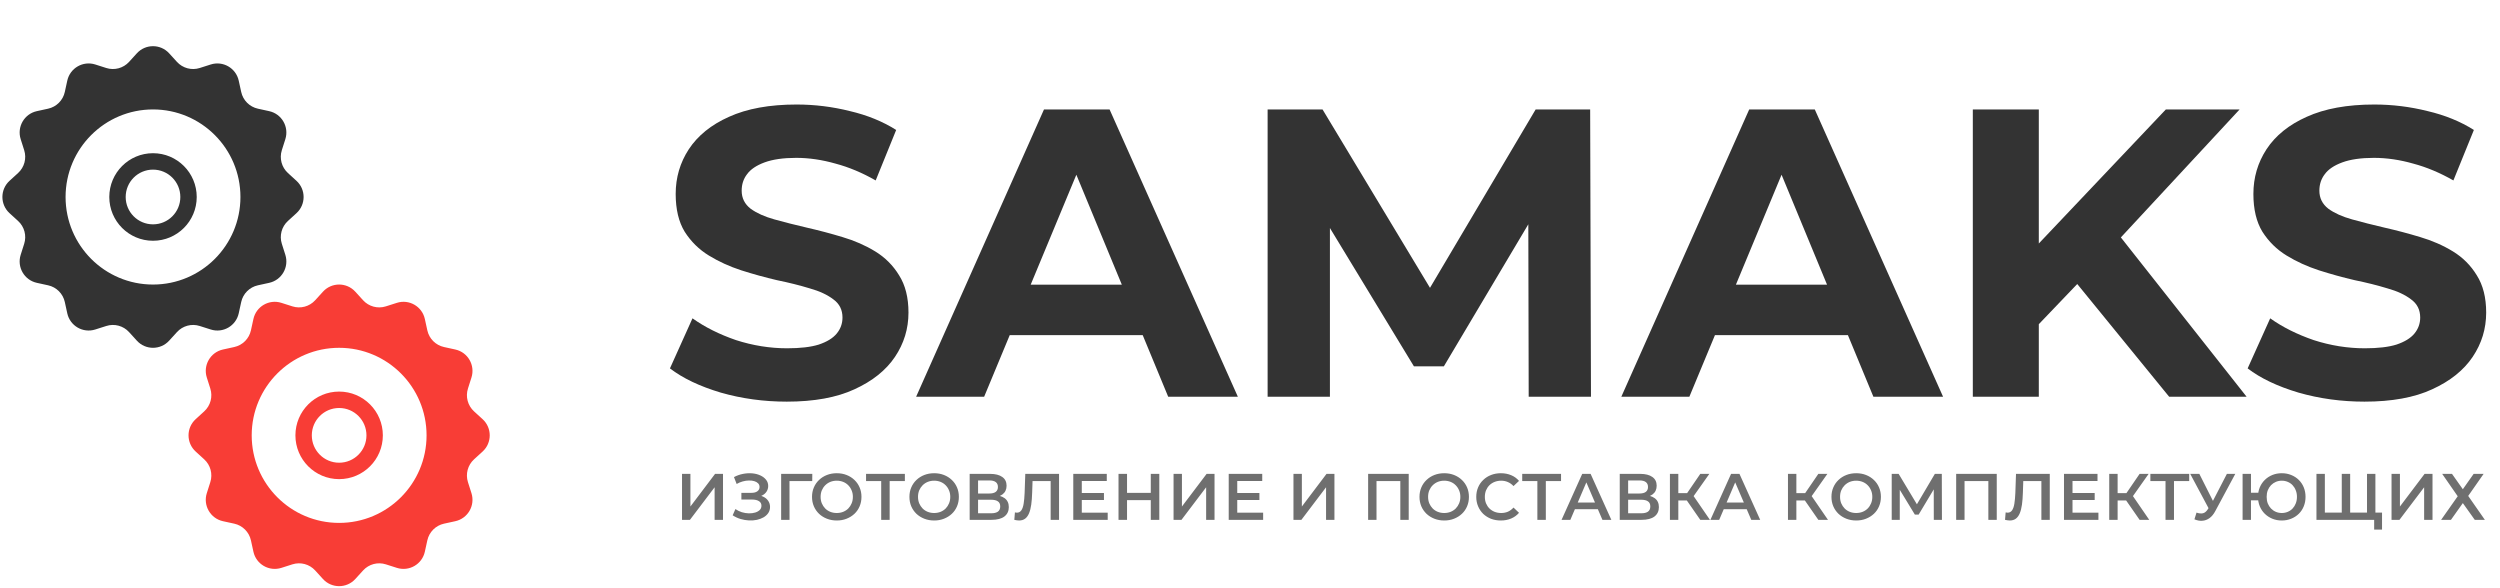 <svg width="187" height="44" viewBox="0 0 187 44" fill="none" xmlns="http://www.w3.org/2000/svg">
<path fill-rule="evenodd" clip-rule="evenodd" d="M10.236 3.989C10.885 3.276 12.005 3.276 12.653 3.989L13.236 4.629C13.666 5.101 14.332 5.28 14.94 5.086L15.764 4.823C16.681 4.531 17.651 5.092 17.857 6.034L18.042 6.879C18.178 7.504 18.666 7.992 19.29 8.129L20.134 8.314C21.075 8.52 21.635 9.491 21.343 10.41L21.081 11.235C20.887 11.844 21.065 12.511 21.537 12.942L22.176 13.525C22.888 14.174 22.888 15.296 22.176 15.945L21.537 16.528C21.065 16.959 20.887 17.625 21.081 18.235L21.343 19.06C21.635 19.979 21.075 20.95 20.134 21.156L19.29 21.341C18.666 21.477 18.178 21.966 18.042 22.591L17.857 23.436C17.651 24.378 16.681 24.939 15.764 24.646L14.94 24.384C14.332 24.189 13.666 24.368 13.236 24.841L12.653 25.481C12.005 26.194 10.885 26.194 10.236 25.481L9.654 24.841C9.224 24.368 8.558 24.189 7.949 24.384L7.126 24.646C6.208 24.939 5.238 24.378 5.032 23.436L4.848 22.591C4.711 21.966 4.224 21.477 3.6 21.341L2.755 21.156C1.815 20.95 1.255 19.979 1.547 19.06L1.809 18.235C2.003 17.625 1.824 16.959 1.352 16.528L0.713 15.945C0.002 15.296 0.002 14.174 0.713 13.525L1.352 12.942C1.824 12.511 2.003 11.844 1.809 11.235L1.547 10.41C1.255 9.491 1.815 8.52 2.755 8.314L3.6 8.129C4.224 7.992 4.711 7.504 4.848 6.879L5.032 6.034C5.238 5.092 6.208 4.531 7.126 4.823L7.949 5.086C8.558 5.28 9.224 5.101 9.654 4.629L10.236 3.989ZM17.985 14.735C17.985 18.352 15.057 21.284 11.445 21.284C7.833 21.284 4.905 18.352 4.905 14.735C4.905 11.118 7.833 8.186 11.445 8.186C15.057 8.186 17.985 11.118 17.985 14.735ZM13.489 14.735C13.489 15.865 12.574 16.781 11.445 16.781C10.316 16.781 9.401 15.865 9.401 14.735C9.401 13.604 10.316 12.688 11.445 12.688C12.574 12.688 13.489 13.604 13.489 14.735ZM14.715 14.735C14.715 16.543 13.251 18.009 11.445 18.009C9.639 18.009 8.175 16.543 8.175 14.735C8.175 12.927 9.639 11.46 11.445 11.46C13.251 11.46 14.715 12.927 14.715 14.735Z" fill="#333333"/>
<path fill-rule="evenodd" clip-rule="evenodd" d="M24.158 21.818C24.807 21.105 25.927 21.105 26.576 21.818L27.158 22.458C27.588 22.931 28.254 23.11 28.862 22.916L29.686 22.653C30.604 22.36 31.574 22.921 31.779 23.863L31.964 24.709C32.1 25.334 32.588 25.822 33.212 25.958L34.056 26.143C34.997 26.349 35.557 27.321 35.265 28.239L35.003 29.064C34.809 29.674 34.987 30.34 35.459 30.771L36.098 31.354C36.81 32.004 36.81 33.125 36.098 33.775L35.459 34.358C34.987 34.788 34.809 35.455 35.003 36.065L35.265 36.889C35.557 37.808 34.997 38.78 34.056 38.986L33.212 39.17C32.588 39.307 32.1 39.795 31.964 40.42L31.779 41.266C31.574 42.208 30.604 42.768 29.686 42.476L28.862 42.213C28.254 42.019 27.588 42.198 27.158 42.671L26.576 43.311C25.927 44.023 24.807 44.023 24.158 43.311L23.576 42.671C23.146 42.198 22.48 42.019 21.872 42.213L21.048 42.476C20.13 42.768 19.16 42.208 18.955 41.266L18.77 40.42C18.633 39.795 18.146 39.307 17.522 39.17L16.678 38.986C15.737 38.78 15.177 37.808 15.469 36.889L15.731 36.065C15.925 35.455 15.747 34.788 15.274 34.358L14.636 33.775C13.924 33.125 13.924 32.004 14.636 31.354L15.274 30.771C15.747 30.34 15.925 29.674 15.731 29.064L15.469 28.239C15.177 27.321 15.737 26.349 16.678 26.143L17.522 25.958C18.146 25.822 18.633 25.334 18.77 24.709L18.955 23.863C19.16 22.921 20.13 22.36 21.048 22.653L21.872 22.916C22.48 23.11 23.146 22.931 23.576 22.458L24.158 21.818ZM31.907 32.565C31.907 36.181 28.979 39.113 25.367 39.113C21.755 39.113 18.827 36.181 18.827 32.565C18.827 28.948 21.755 26.016 25.367 26.016C28.979 26.016 31.907 28.948 31.907 32.565ZM27.411 32.565C27.411 33.695 26.496 34.611 25.367 34.611C24.238 34.611 23.323 33.695 23.323 32.565C23.323 31.434 24.238 30.518 25.367 30.518C26.496 30.518 27.411 31.434 27.411 32.565ZM28.637 32.565C28.637 34.373 27.173 35.839 25.367 35.839C23.561 35.839 22.097 34.373 22.097 32.565C22.097 30.756 23.561 29.29 25.367 29.29C27.173 29.29 28.637 30.756 28.637 32.565Z" fill="#F83D36"/>
<path d="M58.849 30.043C57.132 30.043 55.487 29.818 53.913 29.367C52.34 28.897 51.072 28.293 50.112 27.556L51.798 23.811C52.718 24.466 53.801 25.008 55.047 25.438C56.315 25.848 57.592 26.052 58.88 26.052C59.861 26.052 60.647 25.96 61.24 25.776C61.853 25.571 62.303 25.295 62.589 24.947C62.875 24.599 63.018 24.2 63.018 23.75C63.018 23.177 62.793 22.727 62.344 22.399C61.894 22.051 61.301 21.775 60.566 21.57C59.83 21.345 59.012 21.14 58.113 20.956C57.234 20.752 56.345 20.506 55.446 20.22C54.567 19.933 53.76 19.565 53.024 19.114C52.288 18.664 51.686 18.071 51.215 17.334C50.766 16.597 50.541 15.656 50.541 14.51C50.541 13.282 50.868 12.166 51.522 11.164C52.197 10.14 53.198 9.332 54.526 8.739C55.875 8.125 57.561 7.818 59.585 7.818C60.933 7.818 62.262 7.981 63.57 8.309C64.878 8.616 66.032 9.087 67.034 9.721L65.501 13.497C64.5 12.924 63.498 12.504 62.497 12.238C61.495 11.952 60.514 11.808 59.554 11.808C58.593 11.808 57.806 11.921 57.193 12.146C56.58 12.371 56.141 12.668 55.875 13.036C55.609 13.384 55.477 13.793 55.477 14.264C55.477 14.817 55.702 15.267 56.151 15.615C56.601 15.942 57.193 16.208 57.929 16.413C58.665 16.618 59.472 16.822 60.351 17.027C61.25 17.232 62.139 17.467 63.018 17.733C63.917 17.999 64.735 18.357 65.471 18.808C66.206 19.258 66.799 19.851 67.249 20.588C67.719 21.325 67.954 22.256 67.954 23.381C67.954 24.589 67.616 25.694 66.942 26.697C66.267 27.7 65.256 28.508 63.907 29.122C62.579 29.736 60.892 30.043 58.849 30.043ZM68.527 29.674L78.091 8.186H82.996L92.591 29.674H87.38L79.532 10.703H81.494L73.615 29.674H68.527ZM73.309 25.07L74.627 21.294H85.663L87.012 25.07H73.309ZM94.818 29.674V8.186H98.926L108.061 23.351H105.885L114.867 8.186H118.944L119.005 29.674H114.346L114.315 15.339H115.173L108 27.403H105.762L98.435 15.339H99.478V29.674H94.818ZM121.276 29.674L130.841 8.186H135.746L145.341 29.674H140.129L132.282 10.703H134.244L126.365 29.674H121.276ZM126.058 25.07L127.377 21.294H138.413L139.762 25.07H126.058ZM152.012 24.763L151.737 19.022L162.006 8.186H167.524L158.266 18.163L155.507 21.11L152.012 24.763ZM147.567 29.674V8.186H152.503V29.674H147.567ZM162.251 29.674L154.618 20.312L157.868 16.781L168.045 29.674H162.251ZM176.861 30.043C175.145 30.043 173.499 29.818 171.926 29.367C170.352 28.897 169.085 28.293 168.124 27.556L169.811 23.811C170.73 24.466 171.813 25.008 173.06 25.438C174.327 25.848 175.604 26.052 176.892 26.052C177.873 26.052 178.66 25.96 179.252 25.776C179.866 25.571 180.315 25.295 180.601 24.947C180.887 24.599 181.031 24.2 181.031 23.75C181.031 23.177 180.806 22.727 180.356 22.399C179.906 22.051 179.314 21.775 178.578 21.57C177.842 21.345 177.025 21.14 176.126 20.956C175.247 20.752 174.358 20.506 173.459 20.22C172.58 19.933 171.772 19.565 171.037 19.114C170.301 18.664 169.698 18.071 169.228 17.334C168.778 16.597 168.554 15.656 168.554 14.51C168.554 13.282 168.881 12.166 169.535 11.164C170.209 10.14 171.21 9.332 172.539 8.739C173.888 8.125 175.574 7.818 177.597 7.818C178.946 7.818 180.274 7.981 181.582 8.309C182.89 8.616 184.045 9.087 185.046 9.721L183.514 13.497C182.512 12.924 181.511 12.504 180.509 12.238C179.508 11.952 178.527 11.808 177.566 11.808C176.606 11.808 175.819 11.921 175.206 12.146C174.593 12.371 174.153 12.668 173.888 13.036C173.622 13.384 173.489 13.793 173.489 14.264C173.489 14.817 173.714 15.267 174.164 15.615C174.613 15.942 175.206 16.208 175.942 16.413C176.677 16.618 177.485 16.822 178.363 17.027C179.263 17.232 180.152 17.467 181.031 17.733C181.93 17.999 182.747 18.357 183.483 18.808C184.219 19.258 184.811 19.851 185.261 20.588C185.731 21.325 185.966 22.256 185.966 23.381C185.966 24.589 185.629 25.694 184.954 26.697C184.28 27.7 183.268 28.508 181.92 29.122C180.591 29.736 178.905 30.043 176.861 30.043Z" fill="#333333"/>
<path d="M51.015 38.884V35.446H51.643V37.887L53.487 35.446H54.081V38.884H53.453V36.448L51.608 38.884H51.015ZM54.803 38.545L55.009 38.078C55.156 38.18 55.316 38.258 55.489 38.314C55.666 38.366 55.841 38.394 56.014 38.398C56.188 38.401 56.345 38.381 56.485 38.339C56.629 38.296 56.743 38.232 56.829 38.147C56.914 38.062 56.956 37.955 56.956 37.828C56.956 37.674 56.892 37.559 56.765 37.484C56.641 37.405 56.471 37.366 56.255 37.366H55.455V36.865H56.206C56.399 36.865 56.547 36.826 56.652 36.747C56.76 36.669 56.814 36.562 56.814 36.428C56.814 36.317 56.778 36.225 56.706 36.153C56.637 36.081 56.542 36.027 56.422 35.991C56.304 35.955 56.17 35.938 56.019 35.942C55.872 35.942 55.718 35.965 55.558 36.01C55.398 36.053 55.246 36.117 55.102 36.202L54.901 35.686C55.117 35.572 55.342 35.491 55.578 35.446C55.816 35.4 56.047 35.387 56.269 35.406C56.492 35.426 56.691 35.477 56.868 35.559C57.048 35.64 57.191 35.748 57.299 35.883C57.407 36.014 57.461 36.169 57.461 36.349C57.461 36.513 57.417 36.659 57.329 36.786C57.244 36.911 57.126 37.008 56.976 37.076C56.825 37.145 56.65 37.179 56.451 37.179L56.475 37.022C56.701 37.022 56.897 37.062 57.064 37.14C57.234 37.215 57.365 37.32 57.456 37.455C57.551 37.589 57.599 37.744 57.599 37.921C57.599 38.088 57.556 38.237 57.471 38.368C57.386 38.496 57.27 38.604 57.123 38.692C56.976 38.777 56.807 38.841 56.618 38.884C56.428 38.923 56.228 38.938 56.019 38.928C55.81 38.918 55.601 38.882 55.391 38.82C55.185 38.758 54.989 38.666 54.803 38.545ZM58.43 38.884V35.446H60.76L60.755 35.986H58.905L59.053 35.834L59.057 38.884H58.43ZM62.593 38.933C62.325 38.933 62.078 38.889 61.853 38.8C61.627 38.712 61.431 38.589 61.264 38.432C61.097 38.271 60.968 38.085 60.877 37.872C60.785 37.656 60.739 37.42 60.739 37.165C60.739 36.909 60.785 36.675 60.877 36.462C60.968 36.246 61.097 36.06 61.264 35.902C61.431 35.742 61.627 35.617 61.853 35.529C62.078 35.441 62.324 35.397 62.588 35.397C62.856 35.397 63.102 35.441 63.324 35.529C63.55 35.617 63.746 35.742 63.913 35.902C64.079 36.06 64.209 36.246 64.3 36.462C64.392 36.675 64.438 36.909 64.438 37.165C64.438 37.42 64.392 37.656 64.3 37.872C64.209 38.088 64.079 38.275 63.913 38.432C63.746 38.589 63.55 38.712 63.324 38.8C63.102 38.889 62.858 38.933 62.593 38.933ZM62.588 38.373C62.762 38.373 62.922 38.343 63.069 38.285C63.216 38.226 63.344 38.142 63.452 38.034C63.559 37.923 63.643 37.795 63.702 37.651C63.764 37.504 63.795 37.342 63.795 37.165C63.795 36.988 63.764 36.827 63.702 36.683C63.643 36.536 63.559 36.408 63.452 36.3C63.344 36.189 63.216 36.104 63.069 36.045C62.922 35.986 62.762 35.956 62.588 35.956C62.415 35.956 62.255 35.986 62.108 36.045C61.964 36.104 61.836 36.189 61.725 36.3C61.617 36.408 61.532 36.536 61.47 36.683C61.411 36.827 61.382 36.988 61.382 37.165C61.382 37.338 61.411 37.499 61.47 37.646C61.532 37.793 61.617 37.923 61.725 38.034C61.833 38.142 61.961 38.226 62.108 38.285C62.255 38.343 62.415 38.373 62.588 38.373ZM65.914 38.884V35.829L66.066 35.986H64.781V35.446H67.684V35.986H66.399L66.546 35.829V38.884H65.914ZM69.879 38.933C69.611 38.933 69.364 38.889 69.138 38.8C68.912 38.712 68.716 38.589 68.549 38.432C68.383 38.271 68.254 38.085 68.162 37.872C68.07 37.656 68.025 37.42 68.025 37.165C68.025 36.909 68.07 36.675 68.162 36.462C68.254 36.246 68.383 36.06 68.549 35.902C68.716 35.742 68.912 35.617 69.138 35.529C69.364 35.441 69.609 35.397 69.874 35.397C70.142 35.397 70.387 35.441 70.609 35.529C70.835 35.617 71.031 35.742 71.198 35.902C71.365 36.06 71.494 36.246 71.586 36.462C71.677 36.675 71.723 36.909 71.723 37.165C71.723 37.42 71.677 37.656 71.586 37.872C71.494 38.088 71.365 38.275 71.198 38.432C71.031 38.589 70.835 38.712 70.609 38.8C70.387 38.889 70.144 38.933 69.879 38.933ZM69.874 38.373C70.047 38.373 70.207 38.343 70.355 38.285C70.502 38.226 70.629 38.142 70.737 38.034C70.845 37.923 70.928 37.795 70.987 37.651C71.049 37.504 71.08 37.342 71.08 37.165C71.08 36.988 71.049 36.827 70.987 36.683C70.928 36.536 70.845 36.408 70.737 36.3C70.629 36.189 70.502 36.104 70.355 36.045C70.207 35.986 70.047 35.956 69.874 35.956C69.701 35.956 69.54 35.986 69.393 36.045C69.249 36.104 69.122 36.189 69.01 36.3C68.903 36.408 68.818 36.536 68.755 36.683C68.697 36.827 68.667 36.988 68.667 37.165C68.667 37.338 68.697 37.499 68.755 37.646C68.818 37.793 68.903 37.923 69.01 38.034C69.118 38.142 69.246 38.226 69.393 38.285C69.54 38.343 69.701 38.373 69.874 38.373ZM72.531 38.884V35.446H74.066C74.452 35.446 74.753 35.523 74.969 35.676C75.184 35.827 75.292 36.045 75.292 36.33C75.292 36.611 75.189 36.829 74.983 36.983C74.777 37.134 74.506 37.209 74.169 37.209L74.257 37.032C74.64 37.032 74.936 37.109 75.145 37.263C75.354 37.417 75.459 37.639 75.459 37.931C75.459 38.229 75.35 38.463 75.13 38.633C74.911 38.8 74.588 38.884 74.159 38.884H72.531ZM73.159 38.393H74.14C74.362 38.393 74.53 38.352 74.645 38.27C74.759 38.185 74.817 38.055 74.817 37.882C74.817 37.708 74.759 37.582 74.645 37.504C74.53 37.422 74.362 37.381 74.14 37.381H73.159V38.393ZM73.159 36.914H74.012C74.218 36.914 74.375 36.873 74.483 36.791C74.591 36.706 74.645 36.585 74.645 36.428C74.645 36.264 74.591 36.141 74.483 36.06C74.375 35.978 74.218 35.937 74.012 35.937H73.159V36.914ZM76.22 38.933C76.164 38.933 76.109 38.928 76.053 38.918C75.997 38.908 75.937 38.897 75.871 38.884L75.916 38.329C75.961 38.342 76.01 38.348 76.063 38.348C76.2 38.348 76.31 38.293 76.391 38.181C76.473 38.067 76.532 37.9 76.568 37.68C76.604 37.461 76.629 37.191 76.642 36.87L76.691 35.446H79.217V38.884H78.589V35.829L78.736 35.986H77.103L77.24 35.824L77.206 36.845C77.196 37.186 77.173 37.486 77.137 37.744C77.101 38.003 77.045 38.221 76.97 38.398C76.898 38.571 76.802 38.704 76.681 38.795C76.56 38.887 76.406 38.933 76.22 38.933ZM80.869 36.875H82.576V37.4H80.869V36.875ZM80.918 38.348H82.856V38.884H80.281V35.446H82.787V35.981H80.918V38.348ZM86.078 35.446H86.716V38.884H86.078V35.446ZM84.302 38.884H83.665V35.446H84.302V38.884ZM86.127 37.41H84.249V36.865H86.127V37.41ZM87.782 38.884V35.446H88.409V37.887L90.254 35.446H90.847V38.884H90.219V36.448L88.375 38.884H87.782ZM92.497 36.875H94.204V37.4H92.497V36.875ZM92.546 38.348H94.483V38.884H91.908V35.446H94.415V35.981H92.546V38.348ZM96.751 38.884V35.446H97.379V37.887L99.223 35.446H99.816V38.884H99.189V36.448L97.344 38.884H96.751ZM102.336 38.884V35.446H105.372V38.884H104.744V35.829L104.891 35.986H102.816L102.963 35.829V38.884H102.336ZM108.032 38.933C107.764 38.933 107.517 38.889 107.291 38.8C107.066 38.712 106.87 38.589 106.703 38.432C106.536 38.271 106.407 38.085 106.315 37.872C106.224 37.656 106.178 37.42 106.178 37.165C106.178 36.909 106.224 36.675 106.315 36.462C106.407 36.246 106.536 36.06 106.703 35.902C106.87 35.742 107.066 35.617 107.291 35.529C107.517 35.441 107.762 35.397 108.027 35.397C108.295 35.397 108.541 35.441 108.763 35.529C108.988 35.617 109.185 35.742 109.351 35.902C109.518 36.06 109.647 36.246 109.739 36.462C109.83 36.675 109.876 36.909 109.876 37.165C109.876 37.42 109.83 37.656 109.739 37.872C109.647 38.088 109.518 38.275 109.351 38.432C109.185 38.589 108.988 38.712 108.763 38.8C108.541 38.889 108.297 38.933 108.032 38.933ZM108.027 38.373C108.2 38.373 108.361 38.343 108.508 38.285C108.655 38.226 108.782 38.142 108.89 38.034C108.998 37.923 109.082 37.795 109.141 37.651C109.203 37.504 109.234 37.342 109.234 37.165C109.234 36.988 109.203 36.827 109.141 36.683C109.082 36.536 108.998 36.408 108.89 36.3C108.782 36.189 108.655 36.104 108.508 36.045C108.361 35.986 108.2 35.956 108.027 35.956C107.854 35.956 107.694 35.986 107.546 36.045C107.403 36.104 107.275 36.189 107.164 36.3C107.056 36.408 106.971 36.536 106.909 36.683C106.85 36.827 106.821 36.988 106.821 37.165C106.821 37.338 106.85 37.499 106.909 37.646C106.971 37.793 107.056 37.923 107.164 38.034C107.272 38.142 107.399 38.226 107.546 38.285C107.694 38.343 107.854 38.373 108.027 38.373ZM112.259 38.933C111.997 38.933 111.753 38.89 111.528 38.805C111.305 38.717 111.111 38.594 110.944 38.437C110.781 38.276 110.653 38.088 110.562 37.872C110.47 37.656 110.424 37.42 110.424 37.165C110.424 36.909 110.47 36.673 110.562 36.457C110.653 36.241 110.782 36.055 110.949 35.898C111.116 35.737 111.31 35.614 111.533 35.529C111.755 35.441 111.999 35.397 112.264 35.397C112.545 35.397 112.801 35.446 113.034 35.544C113.266 35.639 113.462 35.781 113.622 35.971L113.21 36.359C113.086 36.225 112.947 36.125 112.793 36.06C112.64 35.991 112.473 35.956 112.293 35.956C112.113 35.956 111.948 35.986 111.798 36.045C111.65 36.104 111.521 36.187 111.41 36.295C111.302 36.403 111.217 36.531 111.155 36.678C111.096 36.826 111.067 36.988 111.067 37.165C111.067 37.342 111.096 37.504 111.155 37.651C111.217 37.798 111.302 37.926 111.41 38.034C111.521 38.142 111.65 38.226 111.798 38.285C111.948 38.343 112.113 38.373 112.293 38.373C112.473 38.373 112.64 38.34 112.793 38.275C112.947 38.206 113.086 38.103 113.21 37.965L113.622 38.358C113.462 38.545 113.266 38.687 113.034 38.785C112.801 38.884 112.543 38.933 112.259 38.933ZM114.995 38.884V35.829L115.147 35.986H113.862V35.446H116.766V35.986H115.481L115.628 35.829V38.884H114.995ZM116.805 38.884L118.35 35.446H118.978L120.528 38.884H119.861L118.531 35.785H118.786L117.462 38.884H116.805ZM117.516 38.088L117.688 37.587H119.542L119.713 38.088H117.516ZM121.157 38.884V35.446H122.692C123.078 35.446 123.379 35.523 123.595 35.676C123.811 35.827 123.919 36.045 123.919 36.33C123.919 36.611 123.816 36.829 123.61 36.983C123.404 37.134 123.132 37.209 122.795 37.209L122.884 37.032C123.266 37.032 123.562 37.109 123.771 37.263C123.981 37.417 124.085 37.639 124.085 37.931C124.085 38.229 123.976 38.463 123.757 38.633C123.538 38.8 123.214 38.884 122.786 38.884H121.157ZM121.785 38.393H122.766C122.988 38.393 123.157 38.352 123.271 38.27C123.386 38.185 123.443 38.055 123.443 37.882C123.443 37.708 123.386 37.582 123.271 37.504C123.157 37.422 122.988 37.381 122.766 37.381H121.785V38.393ZM121.785 36.914H122.638C122.844 36.914 123.001 36.873 123.109 36.791C123.217 36.706 123.271 36.585 123.271 36.428C123.271 36.264 123.217 36.141 123.109 36.06C123.001 35.978 122.844 35.937 122.638 35.937H121.785V36.914ZM127.181 38.884L126.018 37.209L126.533 36.89L127.902 38.884H127.181ZM124.91 38.884V35.446H125.538V38.884H124.91ZM125.346 37.435V36.885H126.504V37.435H125.346ZM126.592 37.238L126.009 37.16L127.181 35.446H127.858L126.592 37.238ZM127.939 38.884L129.484 35.446H130.112L131.662 38.884H130.995L129.665 35.785H129.92L128.596 38.884H127.939ZM128.65 38.088L128.822 37.587H130.676L130.847 38.088H128.65ZM136.011 38.884L134.848 37.209L135.363 36.89L136.732 38.884H136.011ZM133.74 38.884V35.446H134.368V38.884H133.74ZM134.176 37.435V36.885H135.334V37.435H134.176ZM135.422 37.238L134.839 37.16L136.011 35.446H136.688L135.422 37.238ZM138.847 38.933C138.579 38.933 138.332 38.889 138.107 38.8C137.881 38.712 137.685 38.589 137.518 38.432C137.351 38.271 137.222 38.085 137.131 37.872C137.039 37.656 136.993 37.42 136.993 37.165C136.993 36.909 137.039 36.675 137.131 36.462C137.222 36.246 137.351 36.06 137.518 35.902C137.685 35.742 137.881 35.617 138.107 35.529C138.332 35.441 138.578 35.397 138.842 35.397C139.111 35.397 139.356 35.441 139.578 35.529C139.804 35.617 140 35.742 140.167 35.902C140.334 36.06 140.463 36.246 140.554 36.462C140.646 36.675 140.692 36.909 140.692 37.165C140.692 37.42 140.646 37.656 140.554 37.872C140.463 38.088 140.334 38.275 140.167 38.432C140 38.589 139.804 38.712 139.578 38.8C139.356 38.889 139.112 38.933 138.847 38.933ZM138.842 38.373C139.016 38.373 139.176 38.343 139.323 38.285C139.47 38.226 139.598 38.142 139.706 38.034C139.814 37.923 139.897 37.795 139.956 37.651C140.018 37.504 140.049 37.342 140.049 37.165C140.049 36.988 140.018 36.827 139.956 36.683C139.897 36.536 139.814 36.408 139.706 36.3C139.598 36.189 139.47 36.104 139.323 36.045C139.176 35.986 139.016 35.956 138.842 35.956C138.669 35.956 138.509 35.986 138.362 36.045C138.218 36.104 138.09 36.189 137.979 36.3C137.871 36.408 137.786 36.536 137.724 36.683C137.665 36.827 137.636 36.988 137.636 37.165C137.636 37.338 137.665 37.499 137.724 37.646C137.786 37.793 137.871 37.923 137.979 38.034C138.087 38.142 138.215 38.226 138.362 38.285C138.509 38.343 138.669 38.373 138.842 38.373ZM141.5 38.884V35.446H142.019L143.525 37.955H143.246L144.727 35.446H145.247L145.257 38.884H144.648L144.644 36.394H144.771L143.515 38.491H143.231L141.956 36.394H142.103V38.884H141.5ZM146.321 38.884V35.446H149.357V38.884H148.729V35.829L148.876 35.986H146.801L146.948 35.829V38.884H146.321ZM150.326 38.933C150.27 38.933 150.215 38.928 150.159 38.918C150.103 38.908 150.043 38.897 149.977 38.884L150.022 38.329C150.067 38.342 150.116 38.348 150.169 38.348C150.306 38.348 150.416 38.293 150.497 38.181C150.579 38.067 150.638 37.9 150.674 37.68C150.71 37.461 150.734 37.191 150.748 36.87L150.797 35.446H153.323V38.884H152.695V35.829L152.842 35.986H151.209L151.346 35.824L151.312 36.845C151.302 37.186 151.279 37.486 151.243 37.744C151.207 38.003 151.151 38.221 151.076 38.398C151.004 38.571 150.908 38.704 150.787 38.795C150.666 38.887 150.512 38.933 150.326 38.933ZM154.975 36.875H156.682V37.4H154.975V36.875ZM155.024 38.348H156.962V38.884H154.387V35.446H156.893V35.981H155.024V38.348ZM160.042 38.884L158.879 37.209L159.394 36.89L160.763 38.884H160.042ZM157.771 38.884V35.446H158.398V38.884H157.771ZM158.207 37.435V36.885H159.365V37.435H158.207ZM159.453 37.238L158.869 37.16L160.042 35.446H160.718L159.453 37.238ZM161.981 38.884V35.829L162.133 35.986H160.848V35.446H163.752V35.986H162.467L162.614 35.829V38.884H161.981ZM164.3 38.343C164.48 38.406 164.639 38.422 164.776 38.393C164.913 38.363 165.036 38.263 165.144 38.093L165.311 37.833L165.374 37.764L166.571 35.446H167.199L165.708 38.221C165.587 38.453 165.443 38.63 165.276 38.751C165.11 38.872 164.93 38.939 164.737 38.953C164.547 38.969 164.349 38.933 164.143 38.844L164.3 38.343ZM165.36 38.314L163.829 35.446H164.511L165.708 37.823L165.36 38.314ZM167.746 38.884V35.446H168.373V36.855H169.261V37.425H168.373V38.884H167.746ZM170.679 38.933C170.424 38.933 170.188 38.889 169.972 38.8C169.757 38.712 169.569 38.589 169.408 38.432C169.248 38.275 169.122 38.088 169.031 37.872C168.942 37.656 168.898 37.42 168.898 37.165C168.898 36.909 168.942 36.673 169.031 36.457C169.122 36.241 169.248 36.055 169.408 35.898C169.569 35.74 169.757 35.617 169.972 35.529C170.188 35.441 170.424 35.397 170.679 35.397C170.93 35.397 171.164 35.441 171.38 35.529C171.599 35.617 171.789 35.74 171.949 35.898C172.109 36.055 172.234 36.241 172.322 36.457C172.41 36.673 172.454 36.909 172.454 37.165C172.454 37.42 172.41 37.656 172.322 37.872C172.234 38.088 172.109 38.275 171.949 38.432C171.789 38.589 171.599 38.712 171.38 38.8C171.164 38.889 170.93 38.933 170.679 38.933ZM170.679 38.373C170.839 38.373 170.988 38.343 171.125 38.285C171.266 38.226 171.387 38.142 171.488 38.034C171.589 37.926 171.668 37.8 171.723 37.656C171.782 37.508 171.812 37.345 171.812 37.165C171.812 36.985 171.782 36.822 171.723 36.678C171.668 36.531 171.589 36.403 171.488 36.295C171.387 36.187 171.266 36.104 171.125 36.045C170.988 35.986 170.839 35.956 170.679 35.956C170.518 35.956 170.37 35.986 170.232 36.045C170.095 36.104 169.974 36.187 169.869 36.295C169.768 36.403 169.688 36.531 169.629 36.678C169.573 36.822 169.546 36.985 169.546 37.165C169.546 37.345 169.573 37.508 169.629 37.656C169.688 37.8 169.768 37.926 169.869 38.034C169.974 38.142 170.095 38.226 170.232 38.285C170.37 38.343 170.518 38.373 170.679 38.373ZM175.306 38.343L175.164 38.501V35.446H175.792V38.501L175.64 38.343H177.204L177.052 38.501V35.446H177.68V38.884H173.271V35.446H173.899V38.501L173.751 38.343H175.306ZM177.587 39.616V38.727L177.739 38.884H177.038V38.343H178.176V39.616H177.587ZM178.887 38.884V35.446H179.515V37.887L181.359 35.446H181.952V38.884H181.325V36.448L179.48 38.884H178.887ZM182.675 35.446H183.41L184.22 36.595L185.029 35.446H185.775L184.622 37.096L185.868 38.884H185.112L184.22 37.631L183.332 38.884H182.596L183.837 37.12L182.675 35.446Z" fill="#6F6F6F"/>
</svg>
